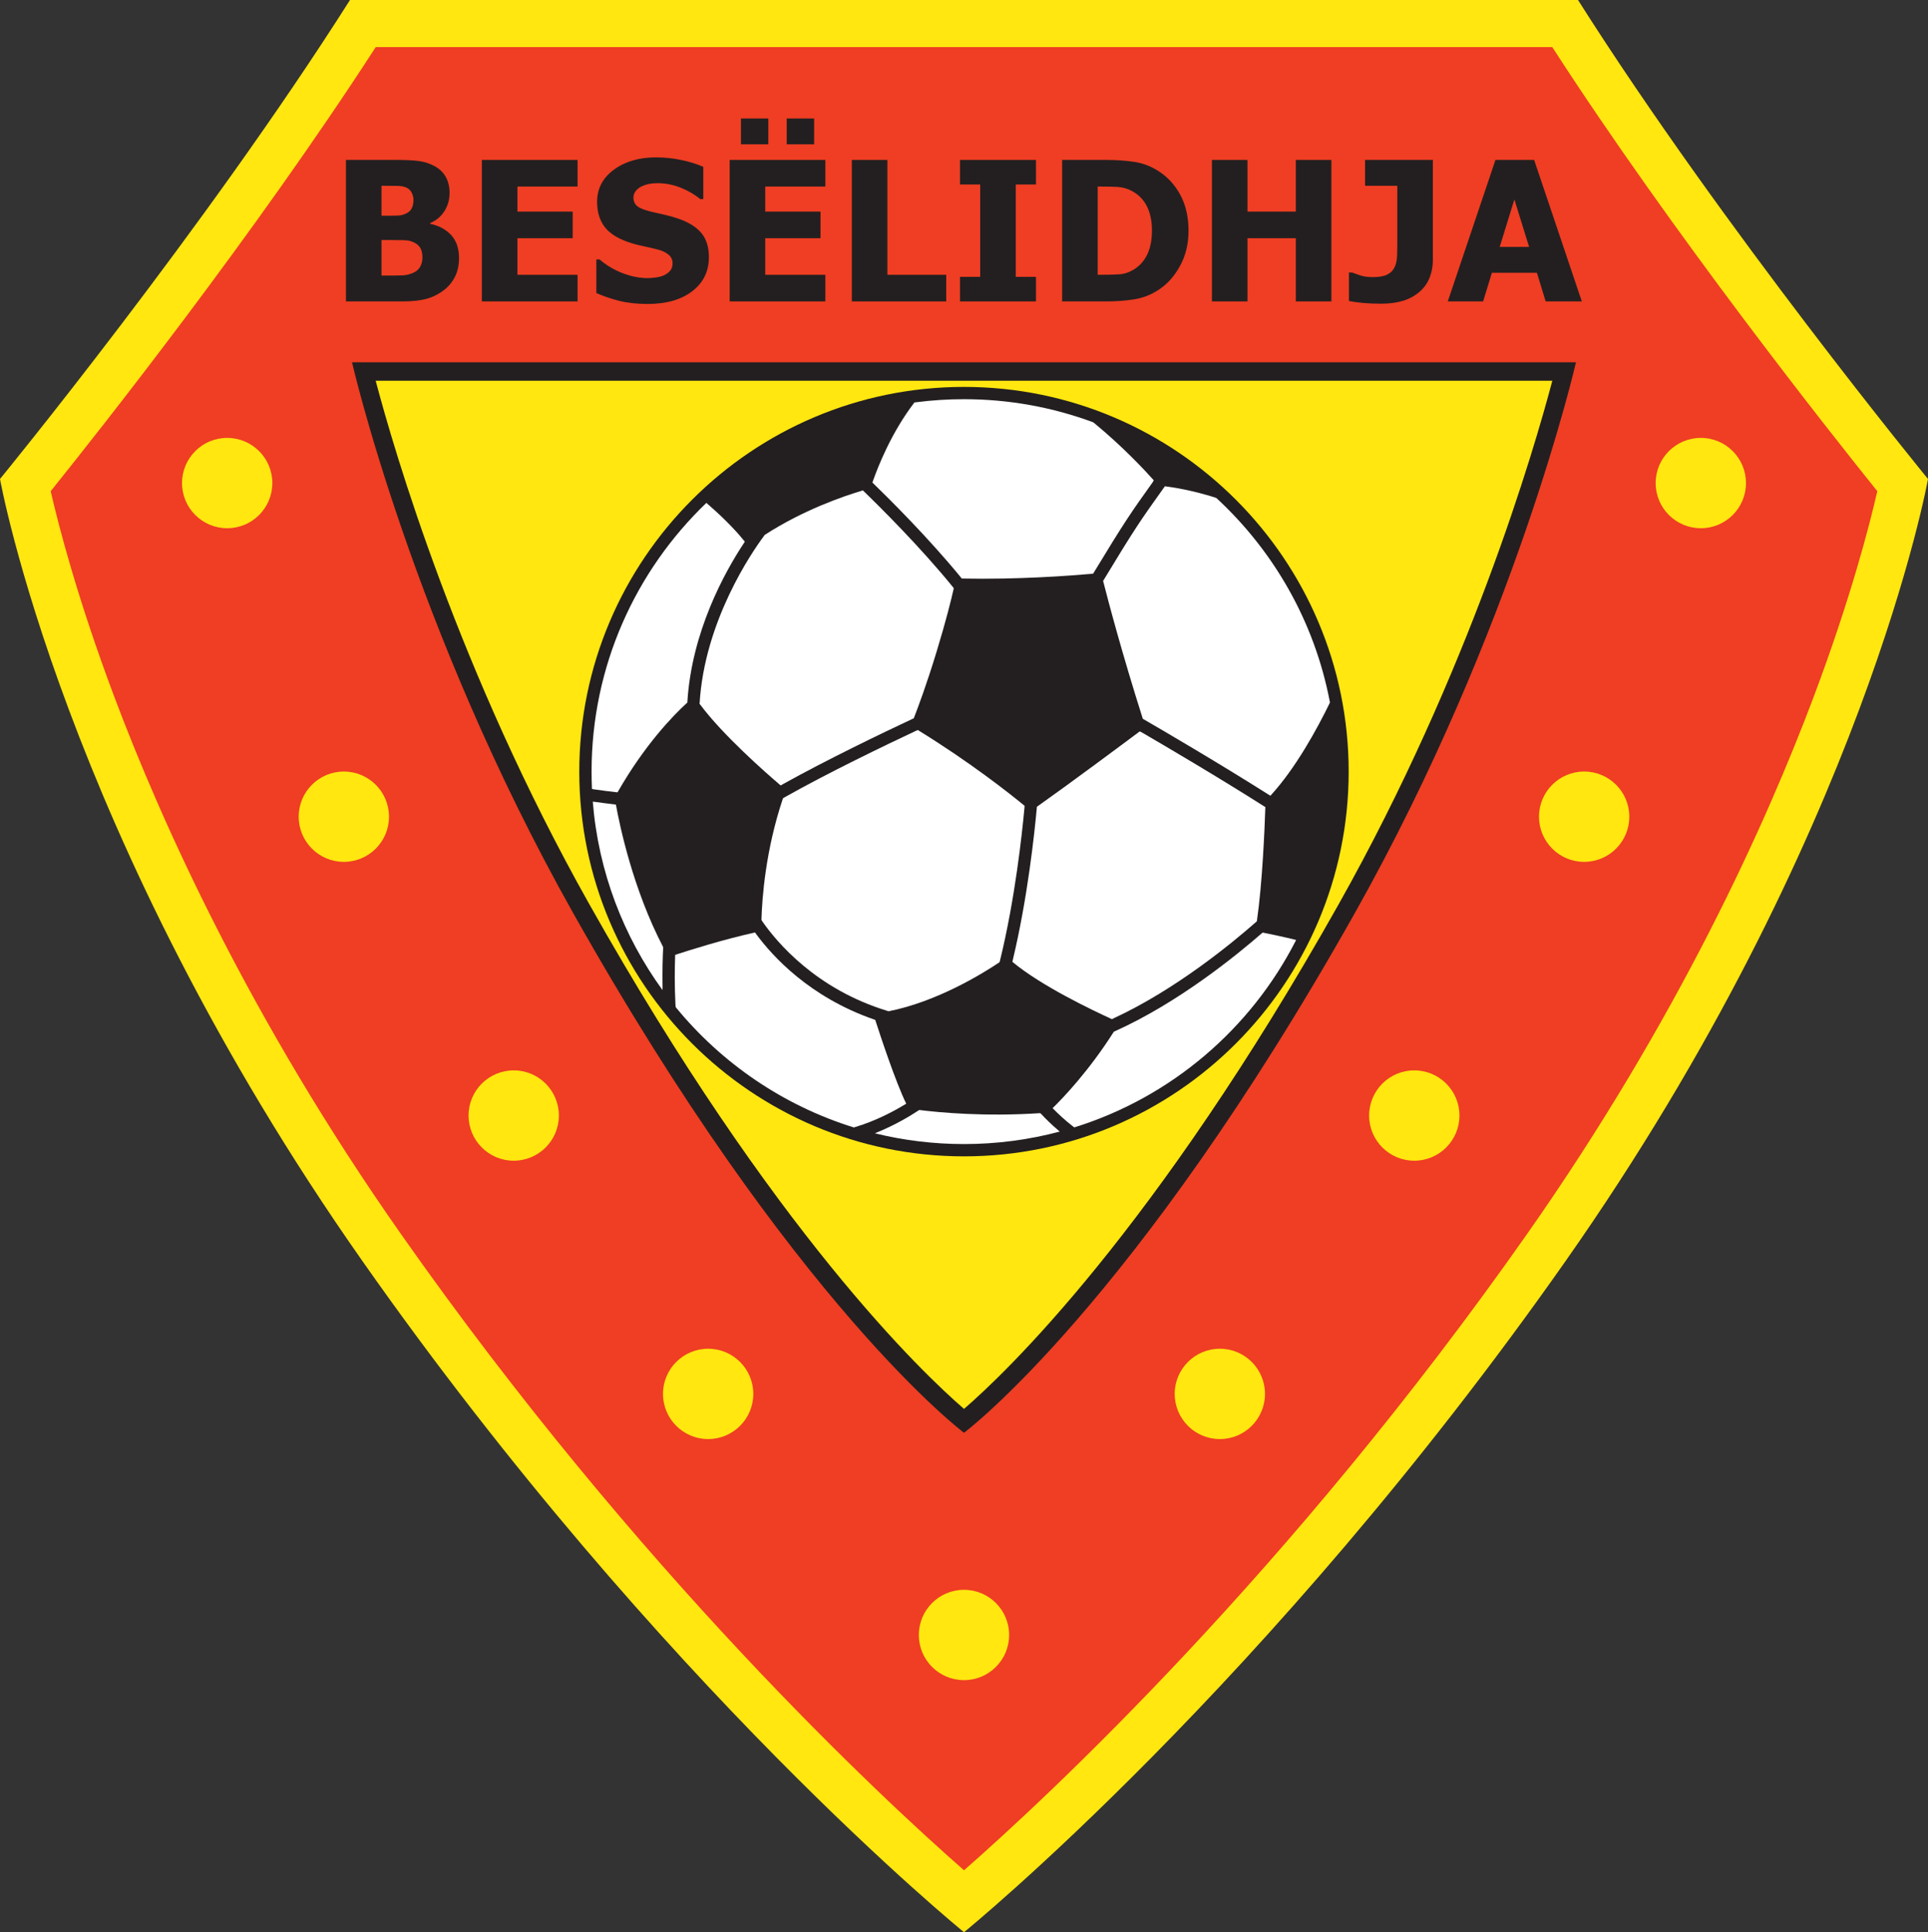 <?xml version="1.0" encoding="UTF-8"?>
<svg xmlns="http://www.w3.org/2000/svg" xmlns:xlink="http://www.w3.org/1999/xlink" width="549.29pt" height="550.45pt" viewBox="0 0 549.29 550.45" version="1.1">
<rect x="0" y="0" width="549.29" height="550.45" fill="#333333" stroke="none"/>
<defs>
<clipPath id="clip1">
  <path d="M 0 0 L 549.289 0 L 549.289 550.449 L 0 550.449 Z M 0 0 "/>
</clipPath>
</defs>
<g id="surface1">
<g clip-path="url(#clip1)" clip-rule="nonzero">
<path style=" stroke:none;fill-rule:nonzero;fill:rgb(100%,90.599%,5.899%);fill-opacity:1;" d="M 103.211 359.191 C 18.078 237.91 0 136.449 0 136.449 C 0 136.449 58.309 65.312 99.711 0.004 L 449.578 0.004 C 490.977 65.312 549.289 136.449 549.289 136.449 C 549.289 136.449 531.211 237.91 446.078 359.191 C 360.945 480.477 274.648 550.449 274.648 550.449 C 274.648 550.449 188.34 480.477 103.211 359.191 "/>
</g>
<path style=" stroke:none;fill-rule:nonzero;fill:rgb(93.7%,24.3%,13.699%);fill-opacity:1;" d="M 442.242 13.414 C 476.82 66.918 521.34 123.129 534.848 139.926 C 532.66 149.496 527.32 170.305 516.75 198.43 C 503.203 234.492 478.035 290.32 435.102 351.488 C 367.375 447.977 298.211 512.137 274.648 532.809 C 251.086 512.137 181.914 447.98 114.188 351.488 C 71.25 290.32 46.086 234.492 32.535 198.43 C 21.969 170.305 16.629 149.496 14.441 139.926 C 27.949 123.129 72.469 66.918 107.047 13.414 C 120.812 13.414 428.477 13.414 442.242 13.414 "/>
<path style=" stroke:none;fill-rule:nonzero;fill:rgb(100%,90.599%,5.899%);fill-opacity:1;" d="M 287.504 465.773 C 287.504 472.879 281.746 478.637 274.641 478.637 C 267.535 478.637 261.777 472.879 261.777 465.773 C 261.777 458.668 267.535 452.906 274.641 452.906 C 281.746 452.906 287.504 458.668 287.504 465.773 "/>
<path style=" stroke:none;fill-rule:nonzero;fill:rgb(13.699%,12.199%,12.5%);fill-opacity:1;" d="M 163.27 260.066 C 117.562 178.812 100.293 103.215 100.293 103.215 L 448.996 103.215 C 448.996 103.215 431.727 178.812 386.02 260.066 C 323.047 372.023 274.648 408.176 274.648 408.176 C 274.648 408.176 226.242 372.023 163.27 260.066 "/>
<path style=" stroke:none;fill-rule:nonzero;fill:rgb(100%,90.599%,5.899%);fill-opacity:1;" d="M 442.258 108.461 C 437.027 128.266 418.676 191.309 381.445 257.496 C 328.871 350.961 286.246 391.359 274.648 401.367 C 263.051 391.359 220.414 350.961 167.844 257.496 C 130.613 191.309 112.262 128.266 107.031 108.461 C 119.734 108.461 429.555 108.461 442.258 108.461 "/>
<path style=" stroke:none;fill-rule:nonzero;fill:rgb(100%,90.599%,5.899%);fill-opacity:1;" d="M 214.617 397.094 C 214.617 404.199 208.855 409.961 201.754 409.961 C 194.648 409.961 188.887 404.199 188.887 397.094 C 188.887 389.992 194.648 384.23 201.754 384.23 C 208.855 384.23 214.617 389.992 214.617 397.094 "/>
<path style=" stroke:none;fill-rule:nonzero;fill:rgb(100%,90.599%,5.899%);fill-opacity:1;" d="M 159.223 317.793 C 159.223 324.898 153.465 330.66 146.359 330.66 C 139.254 330.66 133.492 324.898 133.492 317.793 C 133.492 310.688 139.254 304.93 146.359 304.93 C 153.465 304.93 159.223 310.688 159.223 317.793 "/>
<path style=" stroke:none;fill-rule:nonzero;fill:rgb(100%,90.599%,5.899%);fill-opacity:1;" d="M 110.824 232.66 C 110.824 239.766 105.066 245.527 97.961 245.527 C 90.855 245.527 85.098 239.766 85.098 232.66 C 85.098 225.559 90.855 219.797 97.961 219.797 C 105.066 219.797 110.824 225.559 110.824 232.66 "/>
<path style=" stroke:none;fill-rule:nonzero;fill:rgb(100%,90.599%,5.899%);fill-opacity:1;" d="M 77.59 137.617 C 77.59 144.723 71.828 150.48 64.723 150.48 C 57.617 150.48 51.859 144.723 51.859 137.617 C 51.859 130.512 57.617 124.75 64.723 124.75 C 71.828 124.75 77.59 130.512 77.59 137.617 "/>
<path style=" stroke:none;fill-rule:nonzero;fill:rgb(100%,90.599%,5.899%);fill-opacity:1;" d="M 334.672 397.094 C 334.672 404.199 340.43 409.961 347.535 409.961 C 354.641 409.961 360.398 404.199 360.398 397.094 C 360.398 389.992 354.641 384.23 347.535 384.23 C 340.43 384.23 334.672 389.992 334.672 397.094 "/>
<path style=" stroke:none;fill-rule:nonzero;fill:rgb(100%,90.599%,5.899%);fill-opacity:1;" d="M 390.066 317.793 C 390.066 324.898 395.824 330.66 402.93 330.66 C 410.035 330.66 415.797 324.898 415.797 317.793 C 415.797 310.688 410.035 304.93 402.93 304.93 C 395.824 304.93 390.066 310.688 390.066 317.793 "/>
<path style=" stroke:none;fill-rule:nonzero;fill:rgb(100%,90.599%,5.899%);fill-opacity:1;" d="M 438.465 232.66 C 438.465 239.766 444.223 245.527 451.328 245.527 C 458.434 245.527 464.191 239.766 464.191 232.66 C 464.191 225.559 458.434 219.797 451.328 219.797 C 444.223 219.797 438.465 225.559 438.465 232.66 "/>
<path style=" stroke:none;fill-rule:nonzero;fill:rgb(100%,90.599%,5.899%);fill-opacity:1;" d="M 471.699 137.617 C 471.699 144.723 477.461 150.48 484.562 150.48 C 491.672 150.48 497.43 144.723 497.43 137.617 C 497.43 130.512 491.672 124.75 484.562 124.75 C 477.461 124.75 471.699 130.512 471.699 137.617 "/>
<path style=" stroke:none;fill-rule:nonzero;fill:rgb(13.699%,12.199%,12.5%);fill-opacity:1;" d="M 130.777 73.512 C 130.777 75.516 130.398 77.277 129.641 78.797 C 128.883 80.312 127.867 81.566 126.586 82.559 C 125.07 83.754 123.406 84.602 121.594 85.109 C 119.781 85.613 117.48 85.867 114.684 85.867 L 98.562 85.867 L 98.562 45.559 L 112.781 45.559 C 115.734 45.559 117.977 45.672 119.496 45.898 C 121.02 46.121 122.449 46.598 123.781 47.316 C 125.227 48.09 126.301 49.129 127.012 50.426 C 127.727 51.723 128.082 53.219 128.082 54.91 C 128.082 56.875 127.594 58.625 126.613 60.156 C 125.637 61.688 124.285 62.816 122.562 63.539 L 122.562 63.758 C 125.047 64.281 127.039 65.352 128.535 66.969 C 130.031 68.586 130.777 70.766 130.777 73.512 M 117.805 56.926 C 117.805 56.277 117.637 55.609 117.309 54.926 C 116.977 54.238 116.465 53.742 115.77 53.438 C 115.105 53.148 114.324 52.988 113.422 52.961 C 112.52 52.934 111.176 52.922 109.391 52.922 L 108.691 52.922 L 108.691 61.449 L 109.953 61.449 C 111.668 61.449 112.867 61.434 113.559 61.395 C 114.242 61.359 114.953 61.172 115.688 60.824 C 116.492 60.449 117.047 59.926 117.348 59.258 C 117.652 58.59 117.805 57.812 117.805 56.926 M 120.355 73.344 C 120.355 72.094 120.105 71.117 119.602 70.41 C 119.102 69.703 118.348 69.172 117.344 68.809 C 116.734 68.574 115.898 68.441 114.832 68.414 C 113.766 68.387 112.34 68.371 110.547 68.371 L 108.691 68.371 L 108.691 78.504 L 109.23 78.504 C 111.848 78.504 113.656 78.488 114.66 78.449 C 115.66 78.414 116.684 78.172 117.723 77.715 C 118.637 77.32 119.301 76.734 119.723 75.965 C 120.145 75.195 120.355 74.32 120.355 73.344 "/>
<path style=" stroke:none;fill-rule:nonzero;fill:rgb(13.699%,12.199%,12.5%);fill-opacity:1;" d="M 137.285 85.867 L 137.285 45.559 L 164.547 45.559 L 164.547 53.141 L 147.414 53.141 L 147.414 60.281 L 163.16 60.281 L 163.16 67.863 L 147.414 67.863 L 147.414 78.285 L 164.547 78.285 L 164.547 85.867 L 137.285 85.867 "/>
<path style=" stroke:none;fill-rule:nonzero;fill:rgb(13.699%,12.199%,12.5%);fill-opacity:1;" d="M 184.516 86.594 C 181.438 86.594 178.73 86.297 176.395 85.703 C 174.062 85.109 171.898 84.367 169.898 83.484 L 169.898 73.914 L 170.816 73.914 C 172.828 75.625 175.055 76.938 177.48 77.855 C 179.91 78.773 182.266 79.234 184.551 79.234 C 185.125 79.234 185.887 79.172 186.828 79.047 C 187.773 78.918 188.535 78.719 189.109 78.449 C 189.812 78.141 190.406 77.715 190.891 77.164 C 191.375 76.613 191.617 75.887 191.617 74.984 C 191.617 73.973 191.223 73.152 190.43 72.52 C 189.637 71.891 188.691 71.43 187.594 71.141 C 186.227 70.781 184.762 70.438 183.203 70.109 C 181.645 69.785 180.191 69.391 178.844 68.922 C 175.727 67.82 173.496 66.34 172.145 64.48 C 170.793 62.621 170.117 60.297 170.117 57.496 C 170.117 53.727 171.711 50.672 174.902 48.336 C 178.09 46 182.074 44.832 186.852 44.832 C 189.246 44.832 191.629 45.074 194 45.559 C 196.371 46.047 198.492 46.703 200.367 47.531 L 200.367 56.711 L 199.477 56.711 C 197.98 55.445 196.156 54.379 194.008 53.504 C 191.855 52.629 189.648 52.191 187.379 52.191 C 186.496 52.191 185.703 52.254 185.004 52.383 C 184.301 52.508 183.562 52.75 182.789 53.105 C 182.16 53.395 181.613 53.82 181.156 54.383 C 180.695 54.949 180.469 55.578 180.469 56.281 C 180.469 57.309 180.832 58.125 181.562 58.73 C 182.289 59.336 183.699 59.879 185.789 60.367 C 187.141 60.676 188.441 60.973 189.691 61.262 C 190.941 61.551 192.281 61.945 193.703 62.449 C 196.492 63.461 198.57 64.82 199.93 66.523 C 201.289 68.23 201.969 70.48 201.969 73.277 C 201.969 77.285 200.398 80.504 197.254 82.941 C 194.109 85.379 189.863 86.594 184.516 86.594 "/>
<path style=" stroke:none;fill-rule:nonzero;fill:rgb(13.699%,12.199%,12.5%);fill-opacity:1;" d="M 207.887 85.867 L 207.887 45.559 L 235.148 45.559 L 235.148 53.141 L 218.02 53.141 L 218.02 60.281 L 233.762 60.281 L 233.762 67.863 L 218.02 67.863 L 218.02 78.285 L 235.148 78.285 L 235.148 85.867 L 207.887 85.867 M 218.895 41.113 L 211.094 41.113 L 211.094 33.754 L 218.895 33.754 L 218.895 41.113 M 231.941 41.113 L 224.141 41.113 L 224.141 33.754 L 231.941 33.754 L 231.941 41.113 "/>
<path style=" stroke:none;fill-rule:nonzero;fill:rgb(13.699%,12.199%,12.5%);fill-opacity:1;" d="M 269.582 85.867 L 242.688 85.867 L 242.688 45.559 L 252.816 45.559 L 252.816 78.285 L 269.582 78.285 L 269.582 85.867 "/>
<path style=" stroke:none;fill-rule:nonzero;fill:rgb(13.699%,12.199%,12.5%);fill-opacity:1;" d="M 295.152 85.867 L 273.504 85.867 L 273.504 78.871 L 279.262 78.871 L 279.262 52.559 L 273.504 52.559 L 273.504 45.559 L 295.152 45.559 L 295.152 52.559 L 289.395 52.559 L 289.395 78.871 L 295.152 78.871 L 295.152 85.867 "/>
<path style=" stroke:none;fill-rule:nonzero;fill:rgb(13.699%,12.199%,12.5%);fill-opacity:1;" d="M 338.613 65.754 C 338.613 69.508 337.789 72.871 336.148 75.836 C 334.508 78.809 332.43 81.086 329.922 82.672 C 327.828 84.027 325.551 84.898 323.086 85.285 C 320.621 85.672 318 85.867 315.223 85.867 L 302.605 85.867 L 302.605 45.559 L 315.113 45.559 C 317.945 45.559 320.602 45.742 323.074 46.102 C 325.547 46.461 327.863 47.336 330.031 48.727 C 332.684 50.422 334.777 52.711 336.312 55.59 C 337.844 58.469 338.613 61.855 338.613 65.754 M 328.191 65.688 C 328.191 63.043 327.734 60.781 326.824 58.902 C 325.914 57.02 324.516 55.551 322.625 54.488 C 321.258 53.734 319.82 53.32 318.316 53.246 C 316.812 53.176 315.016 53.141 312.926 53.141 L 312.738 53.141 L 312.738 78.285 L 312.926 78.285 C 315.195 78.285 317.109 78.246 318.664 78.164 C 320.223 78.086 321.703 77.602 323.113 76.723 C 324.77 75.68 326.027 74.238 326.895 72.406 C 327.758 70.57 328.191 68.328 328.191 65.688 "/>
<path style=" stroke:none;fill-rule:nonzero;fill:rgb(13.699%,12.199%,12.5%);fill-opacity:1;" d="M 379.316 85.867 L 369.184 85.867 L 369.184 67.863 L 355.41 67.863 L 355.41 85.867 L 345.277 85.867 L 345.277 45.559 L 355.41 45.559 L 355.41 60.281 L 369.184 60.281 L 369.184 45.559 L 379.316 45.559 L 379.316 85.867 "/>
<path style=" stroke:none;fill-rule:nonzero;fill:rgb(13.699%,12.199%,12.5%);fill-opacity:1;" d="M 408.227 74.059 C 408.227 75.812 407.93 77.461 407.336 79.004 C 406.738 80.551 405.836 81.863 404.629 82.945 C 403.277 84.176 401.68 85.078 399.844 85.656 C 398.004 86.234 395.883 86.523 393.488 86.523 C 391.703 86.523 390.023 86.453 388.457 86.32 C 386.887 86.188 385.508 85.992 384.32 85.742 L 384.32 77.629 L 385.238 77.629 C 386.047 77.949 386.895 78.25 387.777 78.527 C 388.656 78.805 389.793 78.941 391.18 78.941 C 392.961 78.941 394.336 78.688 395.301 78.184 C 396.262 77.68 396.941 76.973 397.34 76.07 C 397.754 75.184 397.98 74.16 398.027 72.992 C 398.074 71.828 398.094 70.531 398.094 69.102 L 398.094 52.922 L 388.91 52.922 L 388.91 45.559 L 408.227 45.559 L 408.227 74.059 "/>
<path style=" stroke:none;fill-rule:nonzero;fill:rgb(13.699%,12.199%,12.5%);fill-opacity:1;" d="M 412.473 85.867 L 426.059 45.559 L 437.078 45.559 L 450.664 85.867 L 440.359 85.867 L 437.863 77.703 L 425.043 77.703 L 422.547 85.867 L 412.473 85.867 M 435.641 70.34 L 431.449 56.812 L 427.27 70.34 L 435.641 70.34 "/>
<path style=" stroke:none;fill-rule:nonzero;fill:rgb(13.699%,12.199%,12.5%);fill-opacity:1;" d="M 165.039 219.824 C 165.039 280.254 214.207 329.422 274.641 329.422 C 335.074 329.422 384.238 280.254 384.238 219.824 C 384.238 159.391 335.074 110.223 274.641 110.223 C 214.207 110.223 165.039 159.391 165.039 219.824 "/>
<path style=" stroke:none;fill-rule:nonzero;fill:rgb(100%,100%,100%);fill-opacity:1;" d="M 378.824 199.68 C 374.453 177.043 362.867 156.945 346.562 141.887 L 346.215 141.746 C 339.801 139.711 334.531 138.859 331.883 138.527 L 331.676 138.809 C 324.828 148.387 323.391 150.449 314.273 165.496 L 314.332 165.703 C 315.762 171.32 319.617 185.953 325.578 204.746 L 325.816 204.902 C 332.523 208.789 347.852 217.77 361.949 226.703 L 362.09 226.523 C 369.16 218.793 375.223 207.703 378.906 200.148 L 378.824 199.68 "/>
<path style=" stroke:none;fill-rule:nonzero;fill:rgb(100%,100%,100%);fill-opacity:1;" d="M 175.605 225.688 C 173.688 225.469 171.387 225.188 169.004 224.836 L 168.652 224.742 C 168.578 223.109 168.539 221.473 168.539 219.824 C 168.539 189.758 181.105 162.574 201.266 143.25 L 201.559 143.543 C 207.188 148.383 210.629 152.336 212.199 154.297 L 211.945 154.711 C 206.574 162.824 197.023 179.898 195.824 200.152 L 195.59 200.359 C 191.762 203.871 183.688 212.16 175.941 225.711 L 175.605 225.688 "/>
<path style=" stroke:none;fill-rule:nonzero;fill:rgb(100%,100%,100%);fill-opacity:1;" d="M 188.766 281.301 C 188.68 276.668 188.801 272.762 188.926 270.219 L 188.906 269.746 C 180.359 253.383 176.562 235.23 175.473 229.219 L 175.031 229.145 C 173.324 228.949 171.336 228.707 169.246 228.406 L 168.883 228.387 C 170.48 248.324 177.617 266.723 188.742 282.043 L 188.766 281.301 "/>
<path style=" stroke:none;fill-rule:nonzero;fill:rgb(100%,100%,100%);fill-opacity:1;" d="M 222.965 223.441 C 235.469 216.465 251.375 208.824 260.156 204.707 L 260.328 204.645 C 261.566 201.484 264.027 194.887 266.863 185.566 C 269.578 176.645 271.023 170.762 271.73 167.598 L 271.516 167.277 C 262.129 155.73 250.527 144.242 245.828 139.699 L 245.355 139.855 C 240.301 141.371 228.82 145.285 217.863 152.391 L 217.582 152.785 C 214.324 157.172 200.66 176.898 199.309 200.539 L 199.445 200.672 C 205.918 209.398 218.168 220.141 222.414 223.762 L 222.965 223.441 "/>
<path style=" stroke:none;fill-rule:nonzero;fill:rgb(100%,100%,100%);fill-opacity:1;" d="M 260.516 114.656 C 253.973 123.176 250.137 132.93 248.684 137.078 L 248.551 137.465 C 253.391 142.156 264.504 153.207 273.719 164.445 L 274.008 164.812 C 289.887 165.141 304.922 164.008 310.941 163.477 L 311.434 163.426 C 320.305 148.801 322.039 146.273 328.422 137.348 L 328.703 136.816 C 326.113 133.914 319.93 127.285 311.902 120.656 L 311.43 120.297 C 299.965 116.047 287.566 113.723 274.641 113.723 C 270.012 113.723 265.453 114.02 260.98 114.598 L 260.516 114.656 "/>
<path style=" stroke:none;fill-rule:nonzero;fill:rgb(100%,100%,100%);fill-opacity:1;" d="M 301.617 322.105 C 299.473 320.289 297.793 318.602 296.672 317.387 L 296.367 317.113 C 280.547 318.16 267.547 316.922 261.91 316.215 L 261.594 316.402 C 259.387 317.863 255.152 320.449 249.855 322.602 L 249.273 322.859 C 257.402 324.859 265.898 325.922 274.641 325.922 C 284.066 325.922 293.211 324.688 301.914 322.367 L 301.617 322.105 "/>
<path style=" stroke:none;fill-rule:nonzero;fill:rgb(100%,100%,100%);fill-opacity:1;" d="M 284.77 274.117 C 279.848 277.418 266.988 285.34 253.188 288.086 L 252.801 287.98 C 232.449 281.777 221.281 268.379 217.184 262.477 L 216.938 262.059 C 217.105 256.027 218.07 242.246 223.074 227.41 L 223.734 227.02 C 236.078 220.066 252.184 212.316 261.227 208.07 L 261.5 207.98 C 276.34 217.098 287.68 226.082 291.898 229.551 L 291.871 230.133 C 291.203 237.398 289.184 256.227 284.898 273.664 L 284.77 274.117 "/>
<path style=" stroke:none;fill-rule:nonzero;fill:rgb(100%,100%,100%);fill-opacity:1;" d="M 288.547 273.469 C 292.766 255.895 294.742 237.215 295.383 230.184 L 295.422 229.828 C 305.211 222.902 319.836 212.004 324.703 208.367 L 325.168 208.57 C 332.402 212.777 347.078 221.406 360.52 229.941 L 360.484 230.328 C 360.297 236.023 359.656 251.574 358.086 262.441 L 357.797 262.703 C 351.082 268.613 334.945 281.93 317.277 290.094 L 316.816 290.348 C 311.336 287.855 296.629 280.863 288.434 274.008 L 288.547 273.469 "/>
<path style=" stroke:none;fill-rule:nonzero;fill:rgb(100%,100%,100%);fill-opacity:1;" d="M 317.332 293.922 C 310.172 305.18 302.84 312.812 299.891 315.688 L 300.094 315.902 C 301.445 317.281 303.34 319.074 305.672 320.883 L 306.086 321.168 C 333.613 312.605 356.371 293.117 369.262 267.801 L 368.934 267.691 C 365.734 266.902 362.035 266.129 359.77 265.676 L 359.523 265.84 C 352.203 272.223 335.715 285.629 317.773 293.715 L 317.332 293.922 "/>
<path style=" stroke:none;fill-rule:nonzero;fill:rgb(100%,100%,100%);fill-opacity:1;" d="M 243.766 321.035 C 249.613 319.281 254.723 316.527 257.863 314.613 L 258.188 314.43 C 255.16 308.227 250.883 295.281 249.355 290.555 L 249.008 290.426 C 230.695 284.074 220.098 272.469 215.324 265.953 L 215.102 265.645 C 206.039 267.645 196.367 270.703 192.371 272.012 L 192.344 272.359 C 192.223 275.801 192.16 280.723 192.438 286.211 L 192.504 286.914 C 205.543 302.852 223.125 314.941 243.254 321.188 L 243.766 321.035 "/>
</g>
</svg>
